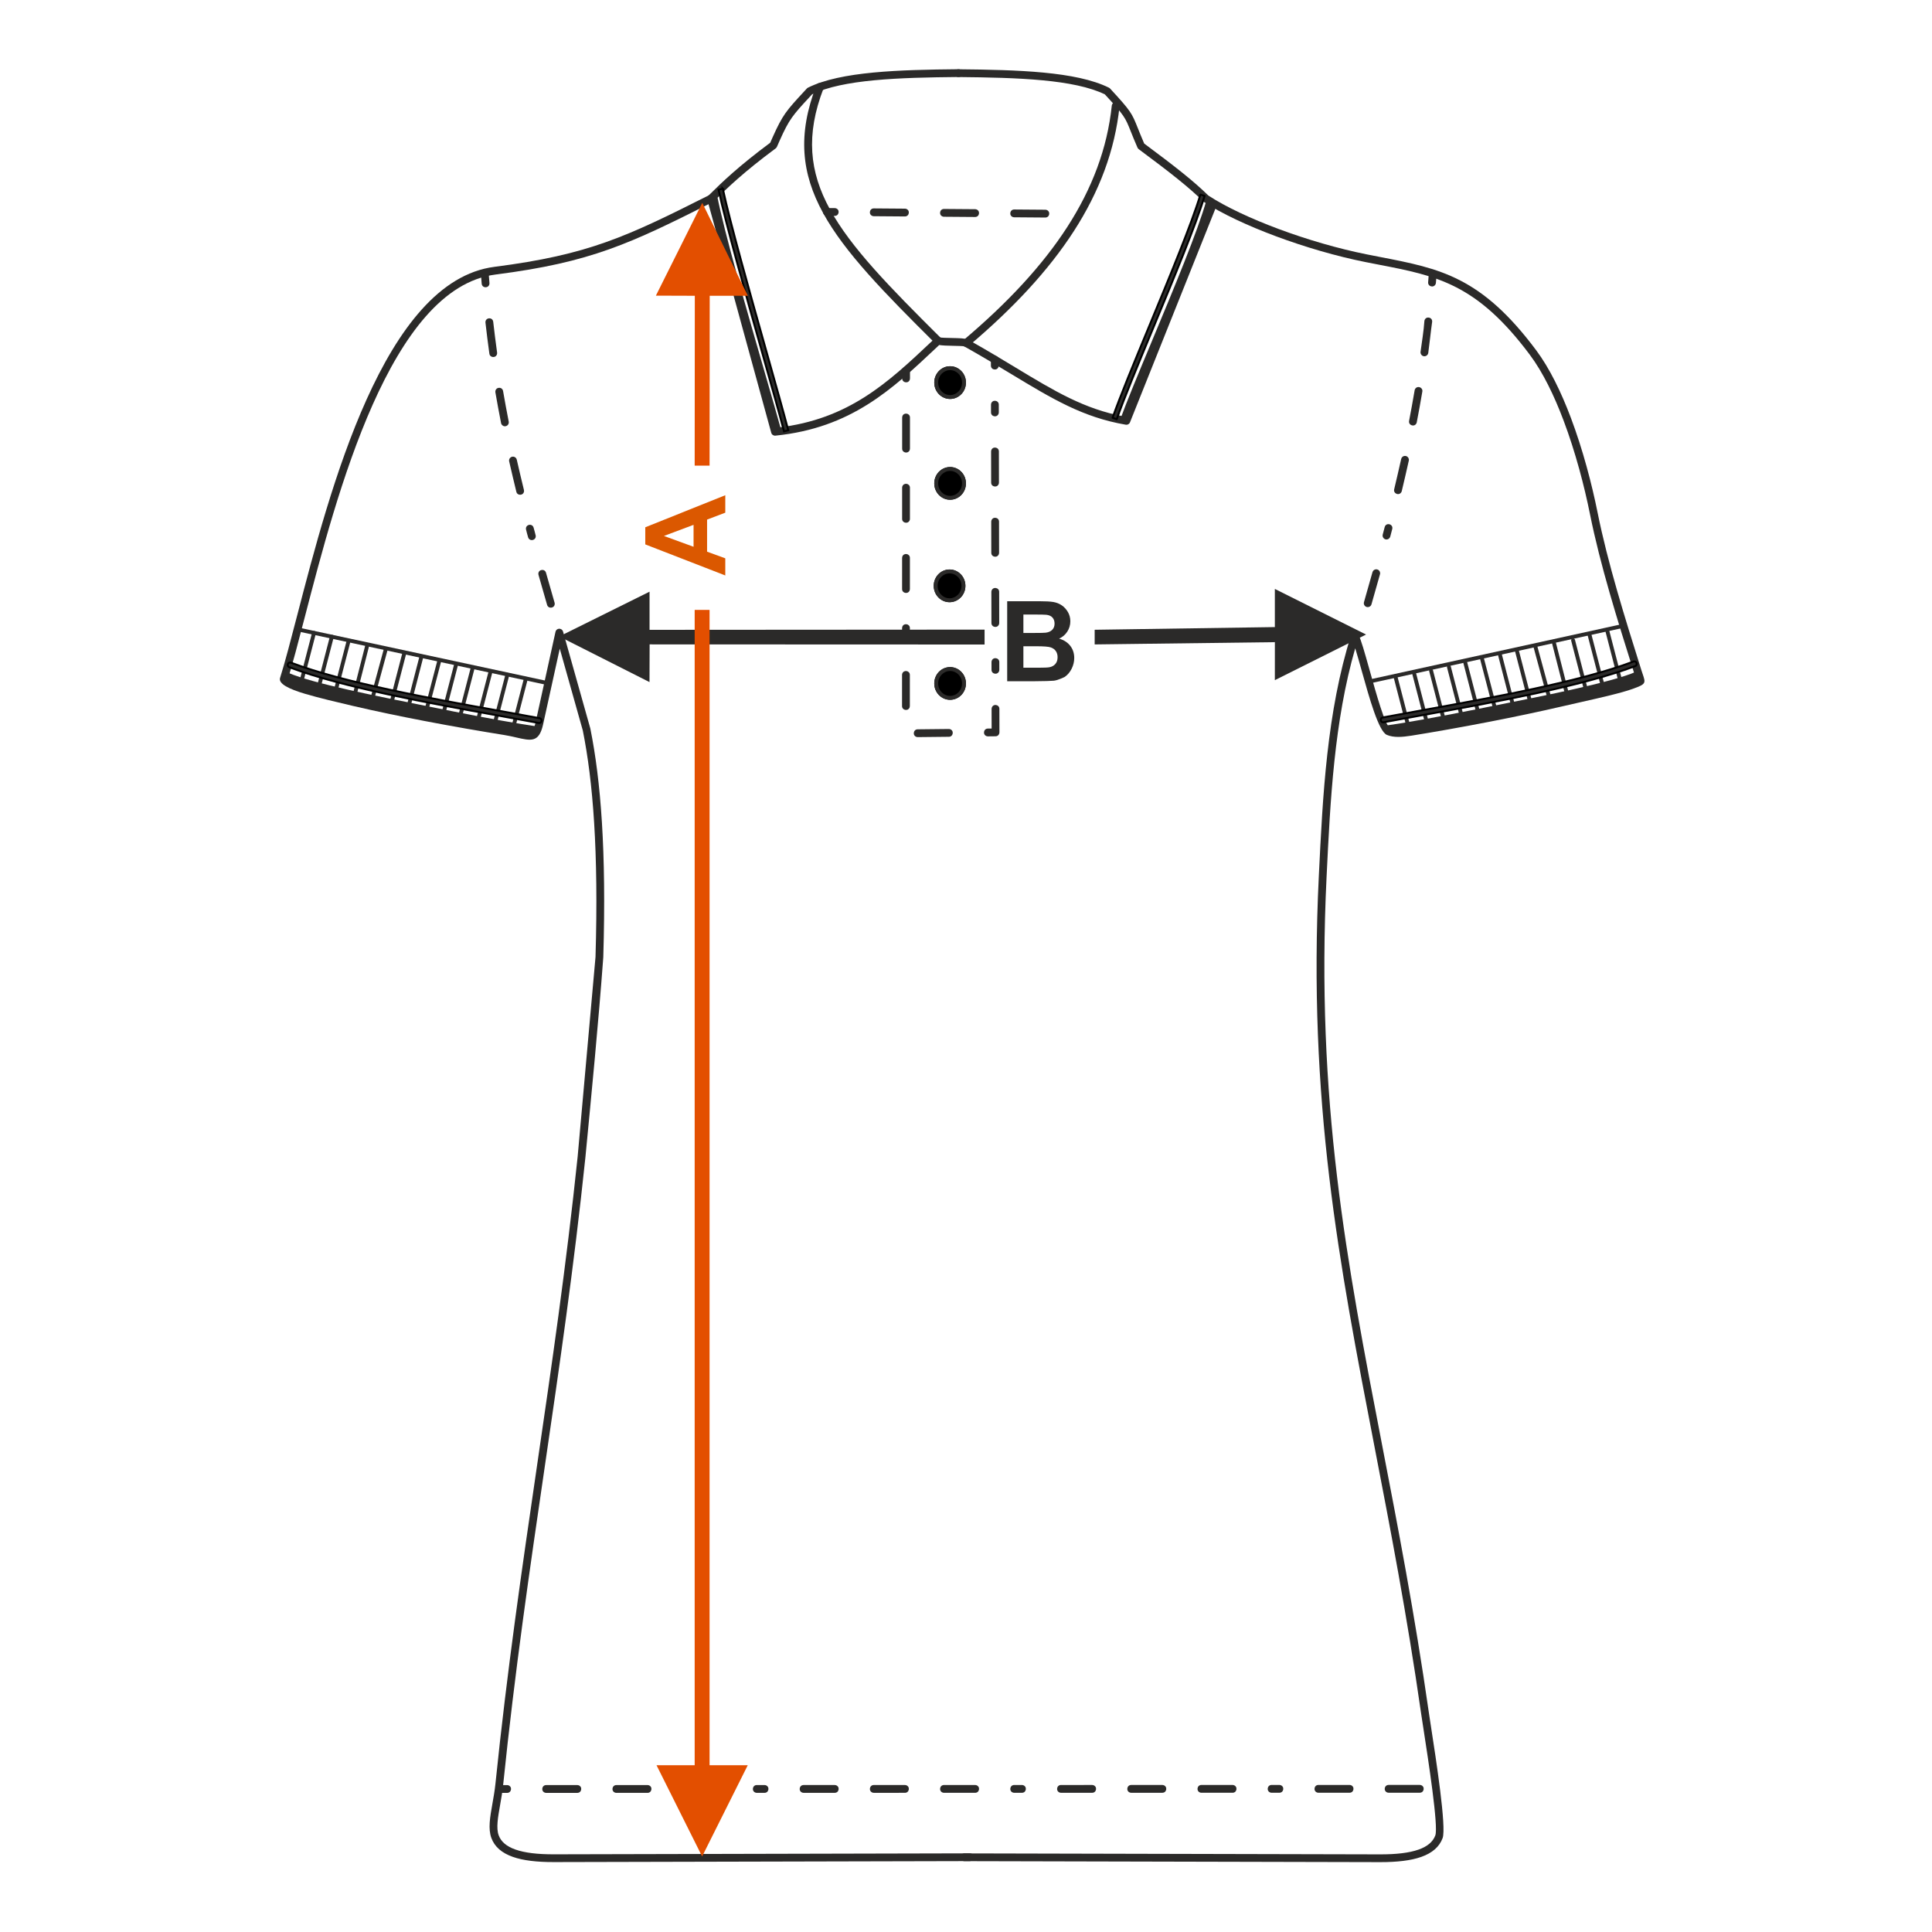 <?xml version="1.0" encoding="UTF-8"?>
<!DOCTYPE svg PUBLIC "-//W3C//DTD SVG 1.1//EN" "http://www.w3.org/Graphics/SVG/1.1/DTD/svg11.dtd">
<!-- Creator: CorelDRAW 2017 -->
<svg xmlns="http://www.w3.org/2000/svg" xml:space="preserve" width="1000px" height="1000px" version="1.1" style="shape-rendering:geometricPrecision; text-rendering:geometricPrecision; image-rendering:optimizeQuality; fill-rule:evenodd; clip-rule:evenodd"
viewBox="0 0 1000 1000"
 xmlns:xlink="http://www.w3.org/1999/xlink">
 <defs>
  <style type="text/css">
   <![CDATA[
    .str0 {stroke:black;stroke-miterlimit:22.926}
    .str1 {stroke:black;stroke-linecap:round;stroke-linejoin:round;stroke-miterlimit:22.926}
    .fil1 {fill:none}
    .fil3 {fill:#2B2A29}
    .fil4 {fill:black}
    .fil5 {fill:#2B2A29;fill-rule:nonzero}
    .fil0 {fill:#2B2A29;fill-rule:nonzero}
    .fil2 {fill:#DB5800;fill-rule:nonzero}
    .fil6 {fill:#E34F00;fill-rule:nonzero}
   ]]>
  </style>
 </defs>
 <g id="Ebene_x0020_1">
  <path class="fil0" d="M521.317 311.191l16.563 0c3.287,0 5.726,0.135 7.337,0.405 1.619,0.28 3.056,0.849 4.328,1.707 1.272,0.868 2.333,2.014 3.182,3.451 0.848,1.436 1.272,3.056 1.272,4.839 0,1.929 -0.52,3.712 -1.562,5.322 -1.041,1.62 -2.458,2.825 -4.242,3.634 2.517,0.743 4.444,1.996 5.804,3.77 1.35,1.774 2.025,3.856 2.025,6.257 0,1.89 -0.434,3.721 -1.311,5.505 -0.877,1.783 -2.074,3.21 -3.596,4.28 0,0 -3.385,1.717 -5.611,1.967 -1.389,0.145 -4.753,0.241 -10.085,0.28l-14.104 0 0 -41.417zm8.388 6.884l0 9.544 5.475 0c3.249,0 5.274,-0.048 6.064,-0.144 1.427,-0.164 2.555,-0.656 3.375,-1.476 0.819,-0.819 1.224,-1.889 1.224,-3.22 0,-1.282 -0.356,-2.313 -1.06,-3.114 -0.704,-0.8 -1.755,-1.282 -3.144,-1.446 -0.829,-0.096 -3.21,-0.144 -7.133,-0.144l-4.801 0zm0 16.427l0 11.106 7.751 0c3.008,0 4.926,-0.086 5.736,-0.25 1.244,-0.231 2.256,-0.781 3.036,-1.658 0.782,-0.888 1.177,-2.054 1.177,-3.529 0,-1.253 -0.299,-2.304 -0.907,-3.171 -0.597,-0.868 -1.474,-1.505 -2.612,-1.899 -1.138,-0.396 -3.615,-0.599 -7.423,-0.599l-6.758 0z"/>
  <rect class="fil1" x="-0.001" y="-0.001" width="1000.002" height="1000.002"/>
  <polygon class="fil0" points="659.859,324.576 566.599,325.964 566.599,333.553 659.872,332.38 659.859,352.049 707.075,328.433 659.859,304.832 "/>
  <polygon class="fil0" points="289.468,329.437 336.207,306.254 336.207,325.998 509.615,325.888 509.615,333.6 336.245,333.533 336.181,353.053 "/>
  <path class="fil2" d="M375.411 256.327l0 9.034 -9.429 3.576 0 16.611 9.429 3.442 0 8.87 -41.417 -16.081 0 -8.86 41.417 -16.592zm-16.428 15.329l-15.329 5.755 15.329 5.593 0 -11.348z"/>
  <path class="fil3" d="M496.182 35.834c1.109,-0.008 2.017,0.885 2.026,1.995 0.008,1.11 -0.885,2.018 -1.995,2.026 -15.364,0.147 -30.467,0.438 -43.763,1.707 -12.947,1.236 -24.144,3.396 -32.112,7.257l-1.148 1.243c-8.814,9.543 -10.631,11.51 -15.591,22.608l-1.459 3.313c-0.147,0.338 -0.376,0.616 -0.654,0.819 -8.261,6.132 -14.46,11.185 -19.496,15.601 -5.022,4.404 -8.915,8.2 -12.548,11.803 -0.155,0.155 -0.329,0.278 -0.513,0.371 -21.414,10.796 -37.146,18.588 -53.734,24.482 -16.605,5.901 -34.018,9.885 -58.758,13.05 -54.437,6.962 -82.113,113.521 -98.671,177.271 -3.407,13.122 -6.351,24.454 -8.949,32.721 -0.028,0.086 4.199,1.371 10.156,3.138 7.022,2.083 16.331,4.287 24.694,6.237 11.947,2.786 24.554,5.395 36.585,7.709 15.677,3.014 30.332,5.523 41.313,7.274 2.478,0.394 4.587,0.881 6.439,1.308 5.237,1.207 7.896,1.82 9.13,-3.475l10.392 -47.265c0.234,-1.089 1.308,-1.781 2.397,-1.545 0.788,0.17 1.369,0.78 1.539,1.519l14.087 50.042c0.025,0.092 0.044,0.184 0.057,0.277 2.674,13.346 4.748,29.113 5.948,48.403 1.2,19.303 1.528,42.183 0.707,69.761 -2.538,34.314 -5.969,69.358 -9.266,103.645 -5.923,56.774 -13.473,108.384 -21.032,160.061 -7.747,52.954 -15.504,105.981 -21.51,164.437 -0.392,3.822 -1.018,7.353 -1.601,10.651 -1.139,6.431 -2.114,11.942 -0.726,15.699 1.237,3.353 4.147,5.754 8.656,7.345 4.882,1.722 11.542,2.491 19.896,2.472l215.246 -0.505c1.109,0 2.01,0.901 2.01,2.011 0,1.109 -0.901,2.01 -2.01,2.01l-215.246 0.505c-8.817,0.02 -15.92,-0.817 -21.236,-2.692 -5.688,-2.007 -9.416,-5.193 -11.101,-9.759 -1.766,-4.777 -0.704,-10.777 0.536,-17.78 0.582,-3.286 1.205,-6.804 1.571,-10.368 6.028,-58.68 13.782,-111.682 21.524,-164.609 7.564,-51.707 15.119,-103.347 21.02,-159.887l9.249 -103.392c0.813,-27.394 0.486,-50.149 -0.709,-69.37 -1.188,-19.121 -3.235,-34.701 -5.869,-47.847l-11.925 -42.366 -8.671 39.422c-2.14,9.253 -6.117,8.335 -13.963,6.527 -1.818,-0.419 -3.891,-0.897 -6.17,-1.26 -11.106,-1.77 -25.842,-4.292 -41.439,-7.291 -12.115,-2.33 -24.782,-4.951 -36.742,-7.74 -8.38,-1.954 -17.721,-4.167 -24.915,-6.3 -8.258,-2.45 -13.818,-5.182 -12.87,-8.2 2.613,-8.311 5.528,-19.536 8.903,-32.532 16.814,-64.737 44.919,-172.944 102.062,-180.253 24.401,-3.121 41.566,-7.047 57.923,-12.86 16.3,-5.793 31.855,-13.486 52.978,-24.134 3.604,-3.572 7.482,-7.344 12.508,-11.75 5.03,-4.411 11.187,-9.436 19.324,-15.492 0.15,-0.341 1.214,-2.802 1.254,-2.843 5.24,-11.726 7.129,-13.772 16.304,-23.706l1.403 -1.52c0.164,-0.177 0.363,-0.327 0.592,-0.44 8.47,-4.204 20.266,-6.519 33.853,-7.817 13.422,-1.281 28.636,-1.575 44.11,-1.722z"/>
  <path class="fil3" d="M495.994 39.875c-1.11,-0.009 -2.003,-0.917 -1.995,-2.027 0.009,-1.109 0.917,-2.003 2.026,-1.995 15.474,0.147 30.688,0.442 44.11,1.722 13.588,1.297 25.384,3.613 33.854,7.816 0.229,0.114 0.428,0.265 0.591,0.442 10.904,11.822 11.25,12.692 14.43,20.665 0.793,1.989 1.775,4.451 3.227,7.804 8.136,6.043 14.593,10.952 19.913,15.236 5.375,4.33 9.62,8.046 13.29,11.672 9.037,5.897 22.083,11.992 36.488,17.351 14.721,5.475 30.872,10.181 45.629,13.123 2.895,0.577 4.932,0.972 6.912,1.356 30.864,5.981 52.187,10.115 80.649,48.237 6.97,9.336 12.944,21.689 17.886,34.769 6.348,16.797 11.009,34.844 13.891,49.187 5.291,26.336 14.236,54.769 22.444,80.865l0.314 0.997c0.163,0.518 0.357,1.084 0.527,1.582l0.03 0.094c1.676,4.893 1.765,5.285 -4.94,7.725 -5.977,2.176 -16.848,4.627 -27.073,6.931 -2.787,0.628 -5.512,1.242 -8.743,1.996 -12.339,2.876 -25.565,5.638 -38.175,8.093 -15.345,2.988 -29.816,5.522 -40.651,7.248 -2.51,0.4 -4.806,0.661 -6.889,0.657 -2.219,-0.002 -4.196,-0.309 -5.924,-1.058 -4.219,-1.83 -8.997,-18.899 -12.949,-33.02 -1.251,-4.461 -2.414,-8.616 -3.4,-11.797 -10.907,37.859 -12.89,78.548 -14.818,118.114l-0.001 0.027c-5.657,116.08 10.451,199.529 28.734,294.246 8.211,42.534 16.86,87.339 24.181,138.398 0.277,1.929 0.647,4.323 1.108,7.305 2.637,17.041 8.08,52.216 6.037,57.748 -1.685,4.564 -5.414,7.751 -11.102,9.758 -5.315,1.874 -12.418,2.712 -21.236,2.693l-215.245 -0.506c-1.11,0 -2.011,-0.901 -2.011,-2.01 0,-1.11 0.901,-2.011 2.011,-2.011l215.245 0.505c8.354,0.019 15.014,-0.751 19.896,-2.472 4.509,-1.591 7.419,-3.993 8.657,-7.345 1.691,-4.58 -3.643,-39.047 -6.226,-55.744 -0.528,-3.407 -0.948,-6.119 -1.125,-7.355 -7.307,-50.968 -15.947,-95.722 -24.148,-138.208 -18.33,-94.957 -34.479,-178.616 -28.798,-295.191l0.002 -0.028c2.038,-41.841 4.138,-84.932 16.721,-124.865 0.157,-0.486 0.493,-0.916 0.979,-1.175 0.98,-0.522 2.198,-0.152 2.72,0.828 1.385,2.59 3.399,9.787 5.697,17.997l0 0.008c3.718,13.285 8.214,29.347 10.664,30.41 1.186,0.513 2.64,0.724 4.331,0.727 1.827,0.003 3.927,-0.24 6.258,-0.611 10.707,-1.705 25.112,-4.23 40.525,-7.231 12.521,-2.438 25.685,-5.188 38.018,-8.063 2.297,-0.535 5.511,-1.26 8.773,-1.995 10.1,-2.276 20.836,-4.696 26.584,-6.789 2.96,-1.077 2.985,-1.213 2.5,-2.637l-0.033 -0.088c-0.156,-0.454 -0.334,-0.973 -0.56,-1.693l-0.314 -0.997c-8.223,-26.145 -17.185,-54.632 -22.538,-81.275 -2.841,-14.142 -7.442,-31.951 -13.717,-48.555 -4.817,-12.747 -10.618,-24.757 -17.351,-33.776 -27.532,-36.877 -48.223,-40.887 -78.173,-46.692 -2.53,-0.49 -5.107,-0.99 -6.942,-1.356 -14.913,-2.972 -31.282,-7.747 -46.244,-13.312 -14.778,-5.497 -28.178,-11.768 -37.444,-17.844 -0.111,-0.076 -0.217,-0.162 -0.316,-0.26 -3.595,-3.565 -7.786,-7.238 -13.139,-11.55 -5.393,-4.344 -11.938,-9.315 -20.211,-15.455 -0.277,-0.204 -0.507,-0.481 -0.654,-0.819 -1.538,-3.529 -2.621,-6.248 -3.488,-8.422 -2.897,-7.263 -3.237,-8.11 -13.404,-19.142 -7.968,-3.861 -19.165,-6.021 -32.112,-7.258 -13.296,-1.268 -28.399,-1.559 -43.763,-1.705z"/>
  <path class="fil3" d="M258.463 923.963c-2.28,0 -2.841,3.273 -0.527,3.968 0.179,0.044 0.34,0.069 0.529,0.069l4.037 -0.001c2.28,0 2.841,-3.273 0.528,-3.967 -0.18,-0.045 -0.341,-0.07 -0.53,-0.07l-4.037 0.001zm476.426 3.95c2.28,0 2.841,-3.273 0.527,-3.967 -0.179,-0.045 -0.34,-0.07 -0.529,-0.07l-16.15 0.003c-2.281,0 -2.841,3.274 -0.527,3.968 0.179,0.044 0.339,0.069 0.528,0.069l16.151 -0.003zm-36.338 0.007c2.281,0 2.841,-3.273 0.527,-3.967 -0.178,-0.044 -0.339,-0.069 -0.528,-0.069l-16.151 0.002c-2.28,0 -2.84,3.274 -0.527,3.968 0.179,0.044 0.34,0.07 0.529,0.07l16.15 -0.004zm-36.337 0.007c2.28,0 2.841,-3.273 0.527,-3.966 -0.179,-0.045 -0.34,-0.07 -0.529,-0.07l-4.037 0c-2.281,0 -2.841,3.273 -0.528,3.968 0.179,0.044 0.34,0.069 0.529,0.069l4.038 -0.001zm-24.226 0.005c2.282,0 2.841,-3.273 0.528,-3.967 -0.179,-0.045 -0.339,-0.07 -0.528,-0.07l-16.151 0.003c-2.28,0 -2.841,3.274 -0.527,3.967 0.178,0.045 0.34,0.07 0.529,0.07l16.149 -0.003zm-36.337 0.006c2.281,0 2.841,-3.273 0.528,-3.966 -0.179,-0.045 -0.34,-0.071 -0.529,-0.071l-16.15 0.004c-2.281,0 -2.841,3.273 -0.527,3.967 0.178,0.044 0.339,0.07 0.528,0.07l16.15 -0.004zm-36.338 0.007c2.282,0 2.841,-3.273 0.528,-3.967 -0.179,-0.045 -0.339,-0.069 -0.528,-0.069l-16.151 0.002c-2.28,0 -2.841,3.273 -0.527,3.968 0.178,0.044 0.34,0.069 0.529,0.069l16.149 -0.003zm-36.337 0.007c2.281,0 2.841,-3.273 0.528,-3.967 -0.179,-0.045 -0.34,-0.07 -0.529,-0.07l-4.037 0.001c-2.281,0 -2.842,3.273 -0.528,3.967 0.179,0.044 0.34,0.07 0.529,0.07l4.037 -0.001zm-24.225 0.004c2.281,0 2.841,-3.273 0.528,-3.967 -0.179,-0.045 -0.34,-0.07 -0.529,-0.07l-16.15 0.003c-2.28,0 -2.841,3.273 -0.528,3.967 0.179,0.045 0.341,0.07 0.53,0.07l16.149 -0.003zm-36.337 0.006c2.28,0 2.841,-3.273 0.528,-3.967 -0.179,-0.045 -0.34,-0.069 -0.529,-0.069l-16.15 0.002c-2.281,0 -2.841,3.273 -0.528,3.968 0.179,0.044 0.34,0.069 0.529,0.069l16.15 -0.003zm-36.338 0.007c2.281,0 2.841,-3.273 0.528,-3.968 -0.179,-0.044 -0.34,-0.069 -0.529,-0.069l-16.15 0.003c-2.28,0 -2.841,3.274 -0.527,3.967 0.178,0.045 0.34,0.07 0.529,0.07l16.149 -0.003zm-36.337 0.006c2.281,0 2.841,-3.273 0.528,-3.966 -0.179,-0.045 -0.34,-0.071 -0.529,-0.071l-4.037 0.001c-2.281,0 -2.842,3.273 -0.528,3.967 0.179,0.045 0.339,0.07 0.528,0.07l4.038 -0.001zm-24.225 0.004c2.281,0 2.841,-3.273 0.528,-3.967 -0.179,-0.044 -0.34,-0.069 -0.529,-0.069l-16.15 0.003c-2.281,0 -2.841,3.273 -0.528,3.967 0.179,0.044 0.34,0.07 0.529,0.07l16.15 -0.004zm-36.337 0.008c2.28,0 2.841,-3.274 0.527,-3.968 -0.179,-0.044 -0.34,-0.07 -0.529,-0.07l-16.149 0.004c-2.281,0 -2.842,3.273 -0.528,3.967 0.179,0.044 0.34,0.069 0.528,0.069l16.151 -0.002zm-36.338 0.006c2.281,0 2.841,-3.273 0.528,-3.967 -0.179,-0.045 -0.34,-0.07 -0.529,-0.07l-16.15 0.003c-2.28,0 -2.841,3.273 -0.528,3.967 0.179,0.045 0.34,0.07 0.529,0.07l16.15 -0.003z"/>
  <path class="fil3" d="M366.082 103.308c-0.291,-1.072 0.341,-2.176 1.412,-2.468 1.072,-0.292 2.177,0.34 2.468,1.411l32.663 119.053c36.726,-4.234 57.097,-23.404 79.246,-44.25l2.294 -2.158c0.673,-0.633 1.666,-0.713 2.42,-0.258 0.495,0.189 3.443,0.254 6.365,0.317 3.463,0.074 6.897,0.149 8.102,0.823 9.179,5.137 17.198,9.984 24.567,14.44 20.231,12.229 35.536,21.479 56.138,25.341l44.049 -110.19c0.413,-1.033 1.586,-1.533 2.618,-1.12 1.032,0.413 1.533,1.587 1.12,2.618l-44.618 111.614c-0.312,0.925 -1.258,1.511 -2.249,1.341 -22.174,-3.805 -38.019,-13.384 -59.14,-26.151 -7.35,-4.443 -15.348,-9.278 -24.457,-14.375 -0.343,-0.193 -3.264,-0.256 -6.208,-0.319 -2.516,-0.055 -5.048,-0.111 -6.744,-0.398l-1.497 1.409c-23.002,21.648 -44.126,41.53 -83.293,45.505 -0.959,0.093 -1.876,-0.514 -2.137,-1.475l-33.119 -120.71z"/>
  <path class="fil3" d="M428.044 107.686c-2.315,0 -2.845,3.277 -0.547,3.967 0.176,0.042 0.33,0.07 0.516,0.07l4.037 0.032c2.315,0 2.845,-3.278 0.548,-3.967 -0.177,-0.042 -0.331,-0.071 -0.517,-0.071l-4.037 -0.031zm113.015 4.909c2.315,0 2.845,-3.278 0.547,-3.967 -0.176,-0.042 -0.33,-0.07 -0.516,-0.07l-16.15 -0.125c-2.315,0 -2.845,3.277 -0.547,3.966 0.176,0.042 0.331,0.071 0.516,0.071l16.15 0.125zm-36.336 -0.281c2.315,0 2.845,-3.277 0.547,-3.966 -0.176,-0.042 -0.331,-0.071 -0.516,-0.071l-16.15 -0.124c-2.315,0 -2.845,3.277 -0.547,3.967 0.176,0.042 0.33,0.07 0.516,0.07l16.15 0.124zm-36.336 -0.28c2.315,0 2.844,-3.277 0.547,-3.966 -0.177,-0.042 -0.331,-0.07 -0.517,-0.07l-16.149 -0.125c-2.315,0 -2.845,3.277 -0.547,3.967 0.176,0.041 0.33,0.07 0.516,0.07l16.15 0.124z"/>
  <path class="fil3" d="M422.531 44.224c0.4,-1.036 1.566,-1.551 2.602,-1.151 1.036,0.401 1.551,1.566 1.151,2.603 -9.312,24.115 -7.383,43.239 3.344,62.756 10.896,19.823 30.863,40.198 57.337,66.504 0.788,0.783 0.79,2.058 0.007,2.846 -0.783,0.788 -2.059,0.792 -2.846,0.008 -26.717,-26.547 -46.877,-47.127 -58.03,-67.418 -11.323,-20.6 -13.368,-40.759 -3.565,-66.148z"/>
  <path class="fil3" d="M575.457 54.68c0.113,-1.106 1.102,-1.911 2.208,-1.798 1.106,0.113 1.911,1.102 1.798,2.209 -2.39,22.767 -10.434,44.078 -23.657,64.57 -13.169,20.408 -31.471,39.999 -54.439,59.414 -0.849,0.718 -2.121,0.612 -2.839,-0.237 -0.719,-0.849 -0.612,-2.121 0.237,-2.839 22.671,-19.163 40.711,-38.463 53.651,-58.515 12.886,-19.97 20.72,-40.699 23.041,-62.804z"/>
  <path class="fil3" d="M253.026 142.498c-0.222,-2.452 -3.787,-2.506 -4.027,0.02 -0.005,0.094 -0.007,0.19 0.001,0.284l0.317 4.036c0.231,2.543 4.03,2.435 4.03,-0.223 -0.079,-1.364 -0.217,-2.752 -0.321,-4.117zm30.148 170.584c0.64,2.241 4.071,1.787 3.952,-0.721 -0.013,-0.14 -0.035,-0.267 -0.074,-0.402 -1.496,-5.166 -2.98,-10.336 -4.444,-15.512 -0.637,-2.232 -3.963,-1.804 -3.963,0.582 0.01,0.185 0.026,0.338 0.077,0.515 1.468,5.183 2.952,10.363 4.452,15.538zm-9.838 -35.019c0.694,2.429 4.304,1.691 3.94,-0.86 -0.294,-1.338 -0.731,-2.749 -1.084,-4.084 -0.699,-2.446 -4.306,-1.683 -3.944,0.848 0.291,1.339 0.729,2.762 1.088,4.096zm-6.071 -23.498c0.515,2.164 3.753,2.002 3.974,-0.322 0.012,-0.236 0.002,-0.415 -0.053,-0.641 -1.272,-5.219 -2.52,-10.439 -3.703,-15.68 -0.418,-1.757 -2.695,-2.149 -3.675,-0.635 -0.283,0.437 -0.384,1.016 -0.263,1.523 1.2,5.265 2.441,10.508 3.72,15.755zm-7.916 -35.558c0.176,0.919 1.012,1.63 1.951,1.63 1.303,0 2.244,-1.13 2.011,-2.409 -1.037,-5.269 -2.007,-10.543 -2.924,-15.834 -0.437,-2.405 -4.008,-2.149 -4.008,0.403 0.005,0.096 0.012,0.189 0.028,0.281 0.928,5.324 1.899,10.627 2.942,15.929zm-6.053 -35.941c0.301,2.21 3.526,2.389 3.99,0.067 0.031,-0.218 0.04,-0.4 0.01,-0.62 -0.737,-5.321 -1.4,-10.636 -2.013,-15.973 -0.361,-2.652 -4.253,-2.204 -4.012,0.452 0.61,5.369 1.284,10.722 2.025,16.074z"/>
  <path class="fil3" d="M743.543 142.392c0.199,-2.189 -2.954,-3.119 -3.9,-0.873 -0.071,0.203 -0.106,0.354 -0.126,0.569l-0.314 4.013c-0.201,2.211 2.954,3.126 3.898,0.884 0.068,-0.195 0.106,-0.349 0.125,-0.556l0.317 -4.037zm-37.552 169.277c-0.284,0.994 0.228,2.046 1.188,2.431 1.11,0.444 2.365,-0.168 2.693,-1.317 1.489,-5.179 2.958,-10.363 4.41,-15.553 0.13,-0.456 0.087,-0.918 -0.095,-1.349 -0.771,-1.736 -3.272,-1.559 -3.795,0.265 -1.446,5.18 -2.915,10.354 -4.401,15.523zm9.698 -34.974c-0.241,0.842 0.157,1.784 0.89,2.233 1.176,0.718 2.639,0.107 3.013,-1.202l1.028 -3.911c0.618,-2.594 -3.172,-3.59 -3.906,-1.019l-1.025 3.899zm5.935 -23.441c-0.556,2.337 2.78,3.576 3.831,1.239 0.038,-0.097 0.071,-0.193 0.094,-0.293 1.245,-5.256 2.473,-10.5 3.646,-15.772 0.106,-0.447 0.034,-0.938 -0.168,-1.343 -0.891,-1.693 -3.333,-1.383 -3.775,0.471 -1.164,5.248 -2.389,10.469 -3.628,15.698zm7.719 -35.41c-0.436,2.393 2.946,3.408 3.875,1.086 0.037,-0.107 0.067,-0.209 0.089,-0.321 1.019,-5.303 1.993,-10.613 2.89,-15.938 0.37,-2.04 -2.354,-3.319 -3.688,-1.43 -0.157,0.257 -0.24,0.468 -0.293,0.759 -0.902,5.295 -1.86,10.57 -2.873,15.844zm5.926 -35.736c-0.128,0.938 0.423,1.862 1.316,2.174 1.203,0.443 2.512,-0.368 2.684,-1.625 0.728,-5.339 1.25,-10.772 2.008,-16.076 0.224,-2.465 -3.241,-3.135 -3.953,-0.762 -0.025,0.106 -0.05,0.206 -0.06,0.315 -0.338,5.061 -1.301,10.89 -1.995,15.974z"/>
  <path class="fil3" d="M471.01 191.86c0,-2.26 -3.18,-2.795 -3.927,-0.661 -0.07,0.225 -0.11,0.416 -0.11,0.659l-0.001 4.037c0,2.26 3.179,2.795 3.926,0.66 0.07,-0.224 0.11,-0.415 0.11,-0.658l0.002 -4.037zm45.918 -5.733c0,-2.278 -3.274,-2.831 -3.964,-0.532 -0.047,0.186 -0.072,0.343 -0.072,0.54l0.006 3.121c0,2.278 3.275,2.832 3.965,0.532 0.046,-0.185 0.072,-0.344 0.072,-0.54l-0.007 -3.121zm0.048 23.309c0,-2.278 -3.275,-2.832 -3.965,-0.533 -0.046,0.186 -0.072,0.344 -0.072,0.541l0.007 4.037c0,2.278 3.276,2.832 3.966,0.533 0.046,-0.186 0.071,-0.344 0.071,-0.541l-0.007 -4.037zm0.048 24.224c0,-2.277 -3.275,-2.831 -3.965,-0.532 -0.046,0.186 -0.072,0.344 -0.072,0.541l0.031 16.15c0,2.277 3.275,2.831 3.965,0.532 0.046,-0.186 0.072,-0.344 0.072,-0.54l-0.031 -16.151zm0.071 36.338c0,-2.278 -3.275,-2.831 -3.965,-0.532 -0.047,0.186 -0.072,0.343 -0.072,0.54l0.032 16.15c0,2.278 3.275,2.832 3.964,0.533 0.047,-0.186 0.073,-0.344 0.073,-0.541l-0.032 -16.15zm0.072 36.337c0,-2.278 -3.276,-2.831 -3.965,-0.532 -0.047,0.186 -0.072,0.344 -0.072,0.541l0.031 16.149c0,2.278 3.275,2.832 3.965,0.533 0.046,-0.186 0.072,-0.344 0.072,-0.54l-0.031 -16.151zm0.071 36.338c0,-2.278 -3.276,-2.832 -3.966,-0.532 -0.046,0.186 -0.071,0.343 -0.071,0.54l0.008 4.038c0,2.278 3.274,2.831 3.964,0.532 0.047,-0.186 0.072,-0.344 0.072,-0.541l-0.007 -4.037zm0.046 24.224c0,-2.278 -3.275,-2.832 -3.964,-0.533 -0.047,0.187 -0.072,0.344 -0.072,0.541l0.02 10.181 -1.968 0.022c-2.248,0 -2.814,3.275 -0.523,3.963 0.203,0.048 0.351,0.073 0.566,0.073l3.969 -0.043c1.243,0 1.971,-1.001 1.987,-2.013l0.01 -0.009 -0.025 -12.182zm-26.127 14.463c2.249,0 2.814,-3.276 0.523,-3.963 -0.204,-0.048 -0.35,-0.074 -0.566,-0.074l-16.149 0.172c-2.249,0 -2.814,3.276 -0.523,3.963 0.204,0.049 0.35,0.074 0.566,0.074l16.149 -0.172zm-24.262 -15.891c0,2.26 3.181,2.795 3.927,0.661 0.071,-0.224 0.11,-0.415 0.11,-0.659l0.007 -16.149c0,-2.26 -3.179,-2.795 -3.926,-0.662 -0.071,0.226 -0.111,0.417 -0.111,0.659l-0.007 16.15zm0.018 -36.337c0,2.26 3.179,2.795 3.926,0.661 0.07,-0.225 0.11,-0.416 0.11,-0.659l0.002 -4.037c0,-2.26 -3.179,-2.796 -3.927,-0.661 -0.071,0.224 -0.11,0.416 -0.11,0.658l-0.001 4.038zm0.01 -24.225c0,2.26 3.179,2.795 3.927,0.661 0.07,-0.225 0.11,-0.416 0.11,-0.659l0.007 -16.149c0,-2.26 -3.18,-2.796 -3.927,-0.662 -0.071,0.225 -0.11,0.417 -0.11,0.659l-0.007 16.15zm0.016 -36.337c0,2.26 3.18,2.795 3.926,0.66 0.072,-0.224 0.111,-0.415 0.111,-0.658l0.007 -16.15c0,-2.26 -3.18,-2.795 -3.926,-0.661 -0.071,0.224 -0.111,0.416 -0.111,0.658l-0.007 16.151zm0.016 -36.338c0,2.26 3.18,2.795 3.927,0.661 0.071,-0.224 0.11,-0.416 0.11,-0.659l0.007 -16.149c0,-2.26 -3.179,-2.796 -3.927,-0.662 -0.07,0.225 -0.11,0.417 -0.11,0.659l-0.007 16.15z"/>
  <ellipse class="fil4" cx="491.772" cy="353.748" rx="8.198" ry="8.467"/>
  <path class="fil3" d="M491.772 345.282c4.528,0 8.198,3.789 8.198,8.466 0,4.676 -3.67,8.468 -8.198,8.468 -4.527,0 -8.198,-3.792 -8.198,-8.468 0,-4.677 3.671,-8.466 8.198,-8.466zm4.354 3.883c-1.115,-1.152 -2.656,-1.864 -4.354,-1.864 -1.699,0 -3.239,0.712 -4.354,1.864 -1.127,1.164 -1.825,2.784 -1.825,4.583 0,1.798 0.698,3.419 1.825,4.583 1.115,1.152 2.655,1.865 4.354,1.865 1.698,0 3.239,-0.713 4.354,-1.865 1.128,-1.164 1.825,-2.784 1.825,-4.583 0,-1.799 -0.697,-3.419 -1.825,-4.583z"/>
  <path class="fil3" d="M153.977 326.764c-0.544,-0.115 -0.891,-0.652 -0.776,-1.196 0.115,-0.544 0.65,-0.891 1.195,-0.776l129.552 27.857c0.545,0.115 0.892,0.652 0.777,1.196 -0.115,0.544 -0.651,0.891 -1.195,0.776l-129.553 -27.857z"/>
  <path class="fil3" d="M839.902 322.974c0.544,-0.118 1.081,0.229 1.199,0.773 0.117,0.545 -0.229,1.082 -0.774,1.199l-131.203 28.758c-0.544,0.117 -1.081,-0.229 -1.198,-0.774 -0.118,-0.544 0.229,-1.081 0.773,-1.198l131.203 -28.758z"/>
  <path class="fil3" d="M161.562 327.321c0.139,-0.538 0.689,-0.861 1.226,-0.722 0.538,0.139 0.862,0.689 0.722,1.226l-7.412 28.578c-0.139,0.538 -0.688,0.861 -1.226,0.722 -0.538,-0.139 -0.861,-0.688 -0.722,-1.226l7.412 -28.578z"/>
  <path class="fil3" d="M170.788 329.315c0.139,-0.538 0.689,-0.862 1.226,-0.722 0.538,0.138 0.861,0.688 0.722,1.226l-7.413 28.578c-0.138,0.537 -0.688,0.861 -1.226,0.722 -0.538,-0.139 -0.861,-0.689 -0.722,-1.226l7.413 -28.578z"/>
  <path class="fil3" d="M179.268 332.235c0.139,-0.538 0.688,-0.86 1.226,-0.722 0.538,0.139 0.861,0.689 0.722,1.227l-7.413 28.578c-0.139,0.538 -0.689,0.861 -1.226,0.722 -0.537,-0.139 -0.861,-0.688 -0.722,-1.226l7.413 -28.579z"/>
  <path class="fil3" d="M189.145 333.675c0.137,-0.541 0.687,-0.867 1.227,-0.73 0.539,0.137 0.866,0.686 0.729,1.226l-7.445 29.229c-0.137,0.54 -0.686,0.867 -1.227,0.729 -0.54,-0.137 -0.867,-0.687 -0.729,-1.227l7.445 -29.227z"/>
  <path class="fil3" d="M198.668 335.886c0.146,-0.537 0.701,-0.856 1.239,-0.71 0.537,0.146 0.855,0.7 0.71,1.238l-7.754 28.561c-0.146,0.538 -0.701,0.855 -1.239,0.71 -0.538,-0.145 -0.855,-0.7 -0.71,-1.238l7.754 -28.561z"/>
  <path class="fil3" d="M208.37 337.552c0.14,-0.538 0.689,-0.862 1.227,-0.722 0.538,0.138 0.861,0.688 0.722,1.226l-7.413 28.578c-0.139,0.538 -0.688,0.861 -1.226,0.722 -0.538,-0.139 -0.861,-0.688 -0.722,-1.226l7.412 -28.578z"/>
  <path class="fil3" d="M217.107 339.8c0.139,-0.538 0.689,-0.862 1.226,-0.722 0.537,0.138 0.861,0.688 0.722,1.226l-7.467 28.897c-0.14,0.538 -0.689,0.862 -1.227,0.722 -0.538,-0.138 -0.861,-0.688 -0.722,-1.226l7.468 -28.897z"/>
  <path class="fil3" d="M226.463 341.56c0.138,-0.537 0.688,-0.86 1.226,-0.722 0.537,0.14 0.86,0.689 0.722,1.226l-7.496 28.741c-0.14,0.537 -0.689,0.86 -1.227,0.722 -0.538,-0.139 -0.861,-0.689 -0.722,-1.226l7.497 -28.741z"/>
  <path class="fil3" d="M235.094 343.738c0.139,-0.537 0.688,-0.86 1.226,-0.722 0.538,0.14 0.861,0.689 0.722,1.227l-7.21 27.797c-0.139,0.538 -0.688,0.861 -1.226,0.722 -0.538,-0.139 -0.861,-0.689 -0.722,-1.227l7.21 -27.797z"/>
  <path class="fil3" d="M243.548 345.987c0.138,-0.538 0.688,-0.86 1.226,-0.722 0.537,0.139 0.86,0.689 0.722,1.226l-7.17 27.64c-0.139,0.538 -0.689,0.861 -1.226,0.722 -0.537,-0.138 -0.861,-0.688 -0.722,-1.226l7.17 -27.64z"/>
  <path class="fil3" d="M252.773 347.981c0.139,-0.538 0.689,-0.861 1.227,-0.721 0.537,0.138 0.86,0.688 0.721,1.226l-7.205 27.776c-0.139,0.538 -0.689,0.861 -1.227,0.722 -0.537,-0.139 -0.86,-0.689 -0.721,-1.226l7.205 -27.777z"/>
  <path class="fil3" d="M261.633 349.039c0.138,-0.538 0.688,-0.86 1.226,-0.722 0.537,0.139 0.86,0.689 0.722,1.227l-7.306 28.164c-0.138,0.538 -0.688,0.862 -1.226,0.723 -0.538,-0.139 -0.86,-0.689 -0.722,-1.226l7.306 -28.166z"/>
  <path class="fil3" d="M271.202 351.063c0.139,-0.538 0.688,-0.862 1.226,-0.722 0.538,0.138 0.861,0.688 0.722,1.226l-7.22 27.832c-0.138,0.538 -0.688,0.861 -1.226,0.722 -0.537,-0.139 -0.86,-0.689 -0.722,-1.227l7.22 -27.831z"/>
  <path class="fil3" d="M830.957 326.75c-0.138,-0.538 0.184,-1.087 0.722,-1.227 0.538,-0.138 1.088,0.185 1.226,0.722l7.413 28.578c0.139,0.538 -0.184,1.088 -0.722,1.226 -0.537,0.14 -1.087,-0.184 -1.226,-0.722l-7.413 -28.577z"/>
  <path class="fil3" d="M821.732 328.743c-0.139,-0.538 0.184,-1.087 0.722,-1.226 0.537,-0.139 1.087,0.184 1.226,0.722l7.413 28.578c0.138,0.538 -0.185,1.088 -0.722,1.227 -0.538,0.138 -1.088,-0.184 -1.226,-0.722l-7.413 -28.579z"/>
  <path class="fil3" d="M813.252 331.664c-0.139,-0.537 0.184,-1.087 0.722,-1.226 0.538,-0.139 1.087,0.185 1.226,0.722l7.413 28.578c0.139,0.538 -0.184,1.088 -0.722,1.226 -0.538,0.14 -1.087,-0.184 -1.226,-0.722l-7.413 -28.578z"/>
  <path class="fil3" d="M803.367 333.097c-0.137,-0.541 0.189,-1.09 0.73,-1.227 0.54,-0.137 1.089,0.19 1.226,0.73l7.445 29.227c0.137,0.54 -0.19,1.09 -0.73,1.227 -0.54,0.138 -1.089,-0.189 -1.226,-0.729l-7.445 -29.228z"/>
  <path class="fil3" d="M793.852 335.338c-0.146,-0.537 0.172,-1.092 0.709,-1.237 0.538,-0.146 1.093,0.172 1.239,0.71l7.753 28.56c0.146,0.538 -0.172,1.093 -0.71,1.239 -0.538,0.145 -1.092,-0.172 -1.238,-0.71l-7.753 -28.562z"/>
  <path class="fil3" d="M784.149 336.98c-0.139,-0.537 0.185,-1.087 0.722,-1.226 0.537,-0.139 1.087,0.184 1.226,0.722l7.413 28.578c0.138,0.538 -0.184,1.088 -0.722,1.227 -0.538,0.138 -1.088,-0.184 -1.226,-0.722l-7.413 -28.579z"/>
  <path class="fil3" d="M775.413 339.228c-0.139,-0.538 0.184,-1.087 0.722,-1.226 0.538,-0.138 1.087,0.184 1.226,0.722l7.468 28.898c0.138,0.538 -0.184,1.087 -0.722,1.226 -0.538,0.139 -1.088,-0.184 -1.226,-0.721l-7.468 -28.899z"/>
  <path class="fil3" d="M766.058 340.99c-0.139,-0.538 0.183,-1.088 0.721,-1.227 0.538,-0.139 1.088,0.184 1.227,0.722l7.496 28.741c0.139,0.538 -0.184,1.087 -0.722,1.226 -0.538,0.138 -1.087,-0.184 -1.226,-0.722l-7.496 -28.74z"/>
  <path class="fil3" d="M757.426 343.167c-0.139,-0.537 0.184,-1.087 0.722,-1.226 0.537,-0.139 1.087,0.185 1.226,0.723l7.21 27.796c0.138,0.537 -0.184,1.087 -0.722,1.226 -0.538,0.139 -1.088,-0.184 -1.226,-0.722l-7.21 -27.797z"/>
  <path class="fil3" d="M748.972 345.416c-0.139,-0.538 0.184,-1.087 0.721,-1.226 0.538,-0.139 1.088,0.184 1.227,0.722l7.17 27.64c0.139,0.538 -0.184,1.087 -0.722,1.226 -0.538,0.139 -1.087,-0.184 -1.226,-0.722l-7.17 -27.64z"/>
  <path class="fil3" d="M739.747 347.41c-0.139,-0.538 0.184,-1.087 0.722,-1.226 0.538,-0.139 1.087,0.184 1.226,0.722l7.205 27.776c0.139,0.538 -0.184,1.088 -0.722,1.226 -0.537,0.139 -1.087,-0.184 -1.226,-0.722l-7.205 -27.776z"/>
  <path class="fil3" d="M730.887 348.468c-0.139,-0.538 0.184,-1.087 0.722,-1.226 0.538,-0.139 1.087,0.184 1.226,0.722l7.306 28.165c0.139,0.538 -0.185,1.087 -0.722,1.226 -0.538,0.139 -1.087,-0.184 -1.226,-0.721l-7.306 -28.166z"/>
  <path class="fil3" d="M721.318 350.492c-0.139,-0.538 0.184,-1.088 0.722,-1.226 0.538,-0.139 1.087,0.184 1.226,0.722l7.219 27.831c0.14,0.538 -0.184,1.087 -0.722,1.226 -0.537,0.139 -1.087,-0.184 -1.226,-0.722l-7.219 -27.831z"/>
  <path class="fil5" d="M371.168 101.149c3.652,18.895 15.588,60.223 24.629,91.529 3.513,12.164 6.589,22.816 8.603,30.163l-3.638 0.991c-1.959,-7.151 -5.054,-17.866 -8.588,-30.103 -9.07,-31.408 -21.044,-72.868 -24.718,-91.871l3.712 -0.709z"/>
  <path class="fil5 str0" d="M374.125 97.666c3.603,16.963 13.943,53.647 22.609,84.393 4.672,16.579 8.859,31.43 11.265,40.638l-2.191 0.568c-2.354,-9.008 -6.562,-23.933 -11.257,-40.594 -8.674,-30.775 -19.024,-67.494 -22.643,-84.535l2.217 -0.47z"/>
  <path class="fil5" d="M846.604 347.781c1.351,-0.58 1.911,0.26 2.491,1.611 0.58,1.351 -0.044,2.917 -1.395,3.498 -13.01,5.594 -44.736,11.917 -73.556,17.658l-2.303 0.459c-11.565,2.305 -8.744,1.739 -9.723,1.935l0 0.011c-16.712,3.352 -29.692,6.044 -39.13,7.337 -1.455,0.196 -4.328,-0.608 -4.523,-2.061 -0.195,-1.454 -2.124,-2.55 -0.67,-2.746 9.039,-1.238 26.534,-4.397 43.281,-7.756l0.002 0.011c7.316,-1.468 4.77,-0.97 9.722,-1.957l2.302 -0.459c28.568,-5.691 61.021,-12.173 73.502,-17.541z"/>
  <path class="fil5" d="M628.091 104.629c-4.505,16.133 -17.11,46.362 -28.237,73.049 -6.821,16.36 -13.087,31.39 -16.55,40.908l-3.55 -1.286c3.518,-9.668 9.786,-24.704 16.611,-41.071 11.093,-26.605 23.659,-56.741 28.088,-72.604l3.638 1.004z"/>
  <path class="fil5 str1" d="M623.495 101.397c-4.421,14.78 -15.866,42.417 -26.489,68.065 -7.841,18.932 -15.233,36.782 -18.997,47.521l-2.137 -0.745c3.784,-10.799 11.187,-28.675 19.041,-47.637 10.593,-25.58 22.01,-53.145 26.408,-67.851l2.174 0.647z"/>
  <ellipse class="fil4" cx="491.495" cy="303.23" rx="8.198" ry="8.467"/>
  <path class="fil3" d="M491.494 294.763c4.528,0 8.199,3.79 8.199,8.467 0,4.677 -3.671,8.467 -8.199,8.467 -4.527,0 -8.197,-3.79 -8.197,-8.467 0,-4.677 3.67,-8.467 8.197,-8.467zm4.355 3.884c-1.115,-1.152 -2.656,-1.865 -4.355,-1.865 -1.698,0 -3.238,0.713 -4.353,1.865 -1.128,1.164 -1.825,2.784 -1.825,4.583 0,1.799 0.697,3.419 1.825,4.583 1.115,1.152 2.655,1.865 4.353,1.865 1.699,0 3.24,-0.713 4.355,-1.865 1.127,-1.164 1.825,-2.784 1.825,-4.583 0,-1.798 -0.698,-3.419 -1.825,-4.583z"/>
  <ellipse class="fil4" cx="491.772" cy="198.028" rx="8.198" ry="8.467"/>
  <path class="fil3" d="M491.772 189.562c4.528,0 8.198,3.79 8.198,8.466 0,4.677 -3.67,8.468 -8.198,8.468 -4.527,0 -8.198,-3.791 -8.198,-8.468 0,-4.676 3.671,-8.466 8.198,-8.466zm4.354 3.883c-1.115,-1.152 -2.656,-1.864 -4.354,-1.864 -1.699,0 -3.239,0.712 -4.354,1.864 -1.127,1.165 -1.825,2.784 -1.825,4.583 0,1.798 0.698,3.419 1.825,4.583 1.115,1.152 2.655,1.866 4.354,1.866 1.698,0 3.239,-0.714 4.354,-1.866 1.128,-1.163 1.825,-2.784 1.825,-4.583 0,-1.799 -0.697,-3.418 -1.825,-4.583z"/>
  <ellipse class="fil4" cx="491.772" cy="250.198" rx="8.198" ry="8.467"/>
  <path class="fil3" d="M491.772 241.731c4.528,0 8.198,3.791 8.198,8.468 0,4.676 -3.67,8.466 -8.198,8.466 -4.527,0 -8.198,-3.79 -8.198,-8.466 0,-4.677 3.671,-8.468 8.198,-8.468zm4.354 3.884c-1.115,-1.152 -2.656,-1.865 -4.354,-1.865 -1.699,0 -3.239,0.713 -4.354,1.865 -1.127,1.165 -1.825,2.785 -1.825,4.584 0,1.798 0.698,3.418 1.825,4.583 1.115,1.151 2.655,1.864 4.354,1.864 1.698,0 3.239,-0.713 4.354,-1.864 1.128,-1.165 1.825,-2.785 1.825,-4.583 0,-1.799 -0.697,-3.42 -1.825,-4.584z"/>
  <path class="fil5 str0" d="M845.481 342.418c0.65,-0.244 1.377,0.084 1.621,0.735 0.245,0.65 -0.083,1.377 -0.734,1.621 -27.87,10.534 -73.199,18.721 -109.115,25.207 -7.417,1.339 -14.427,2.605 -21.121,3.867 -0.682,0.127 -1.341,-0.323 -1.469,-1.005 -0.127,-0.683 0.323,-1.342 1.005,-1.469 6.229,-1.174 13.476,-2.483 21.142,-3.867 35.805,-6.466 80.994,-14.627 108.671,-25.089z"/>
  <path class="fil5" d="M149.493 348.356c-1.351,-0.58 -1.911,0.261 -2.491,1.612 -0.581,1.351 0.044,2.917 1.395,3.498 13.01,5.594 44.736,11.916 73.556,17.658l2.302 0.458c11.566,2.306 8.745,1.74 9.724,1.937l0 0.01c16.712,3.351 29.691,6.044 39.13,7.338 1.454,0.195 4.328,-0.608 4.523,-2.062 0.195,-1.455 2.124,-2.55 0.67,-2.745 -9.039,-1.239 -26.534,-4.399 -43.282,-7.757l-0.002 0.01c-7.315,-1.467 -4.769,-0.969 -9.722,-1.956l-2.301 -0.459c-28.568,-5.691 -61.022,-12.174 -73.502,-17.542z"/>
  <path class="fil5 str0" d="M149.729 345.35c-0.651,-0.245 -0.979,-0.972 -0.735,-1.622 0.245,-0.65 0.971,-0.979 1.621,-0.734 27.661,10.455 72.047,18.469 107.573,24.882 7.634,1.378 14.862,2.684 21.115,3.862 0.682,0.128 1.133,0.786 1.005,1.469 -0.127,0.683 -0.786,1.133 -1.469,1.005 -6.705,-1.263 -13.708,-2.529 -21.094,-3.862 -35.639,-6.434 -80.164,-14.473 -108.016,-25z"/>
  <polygon class="fil6" points="363.419,960.9 339.819,913.684 359.563,913.684 359.563,315.692 367.275,315.692 367.275,913.684 387.034,913.684 "/>
  <polygon class="fil6" points="359.636,153.093 359.563,241.005 367.275,241.005 367.349,153.093 387.108,153.093 363.492,104.992 339.488,153.027 "/>
 </g>
</svg>
